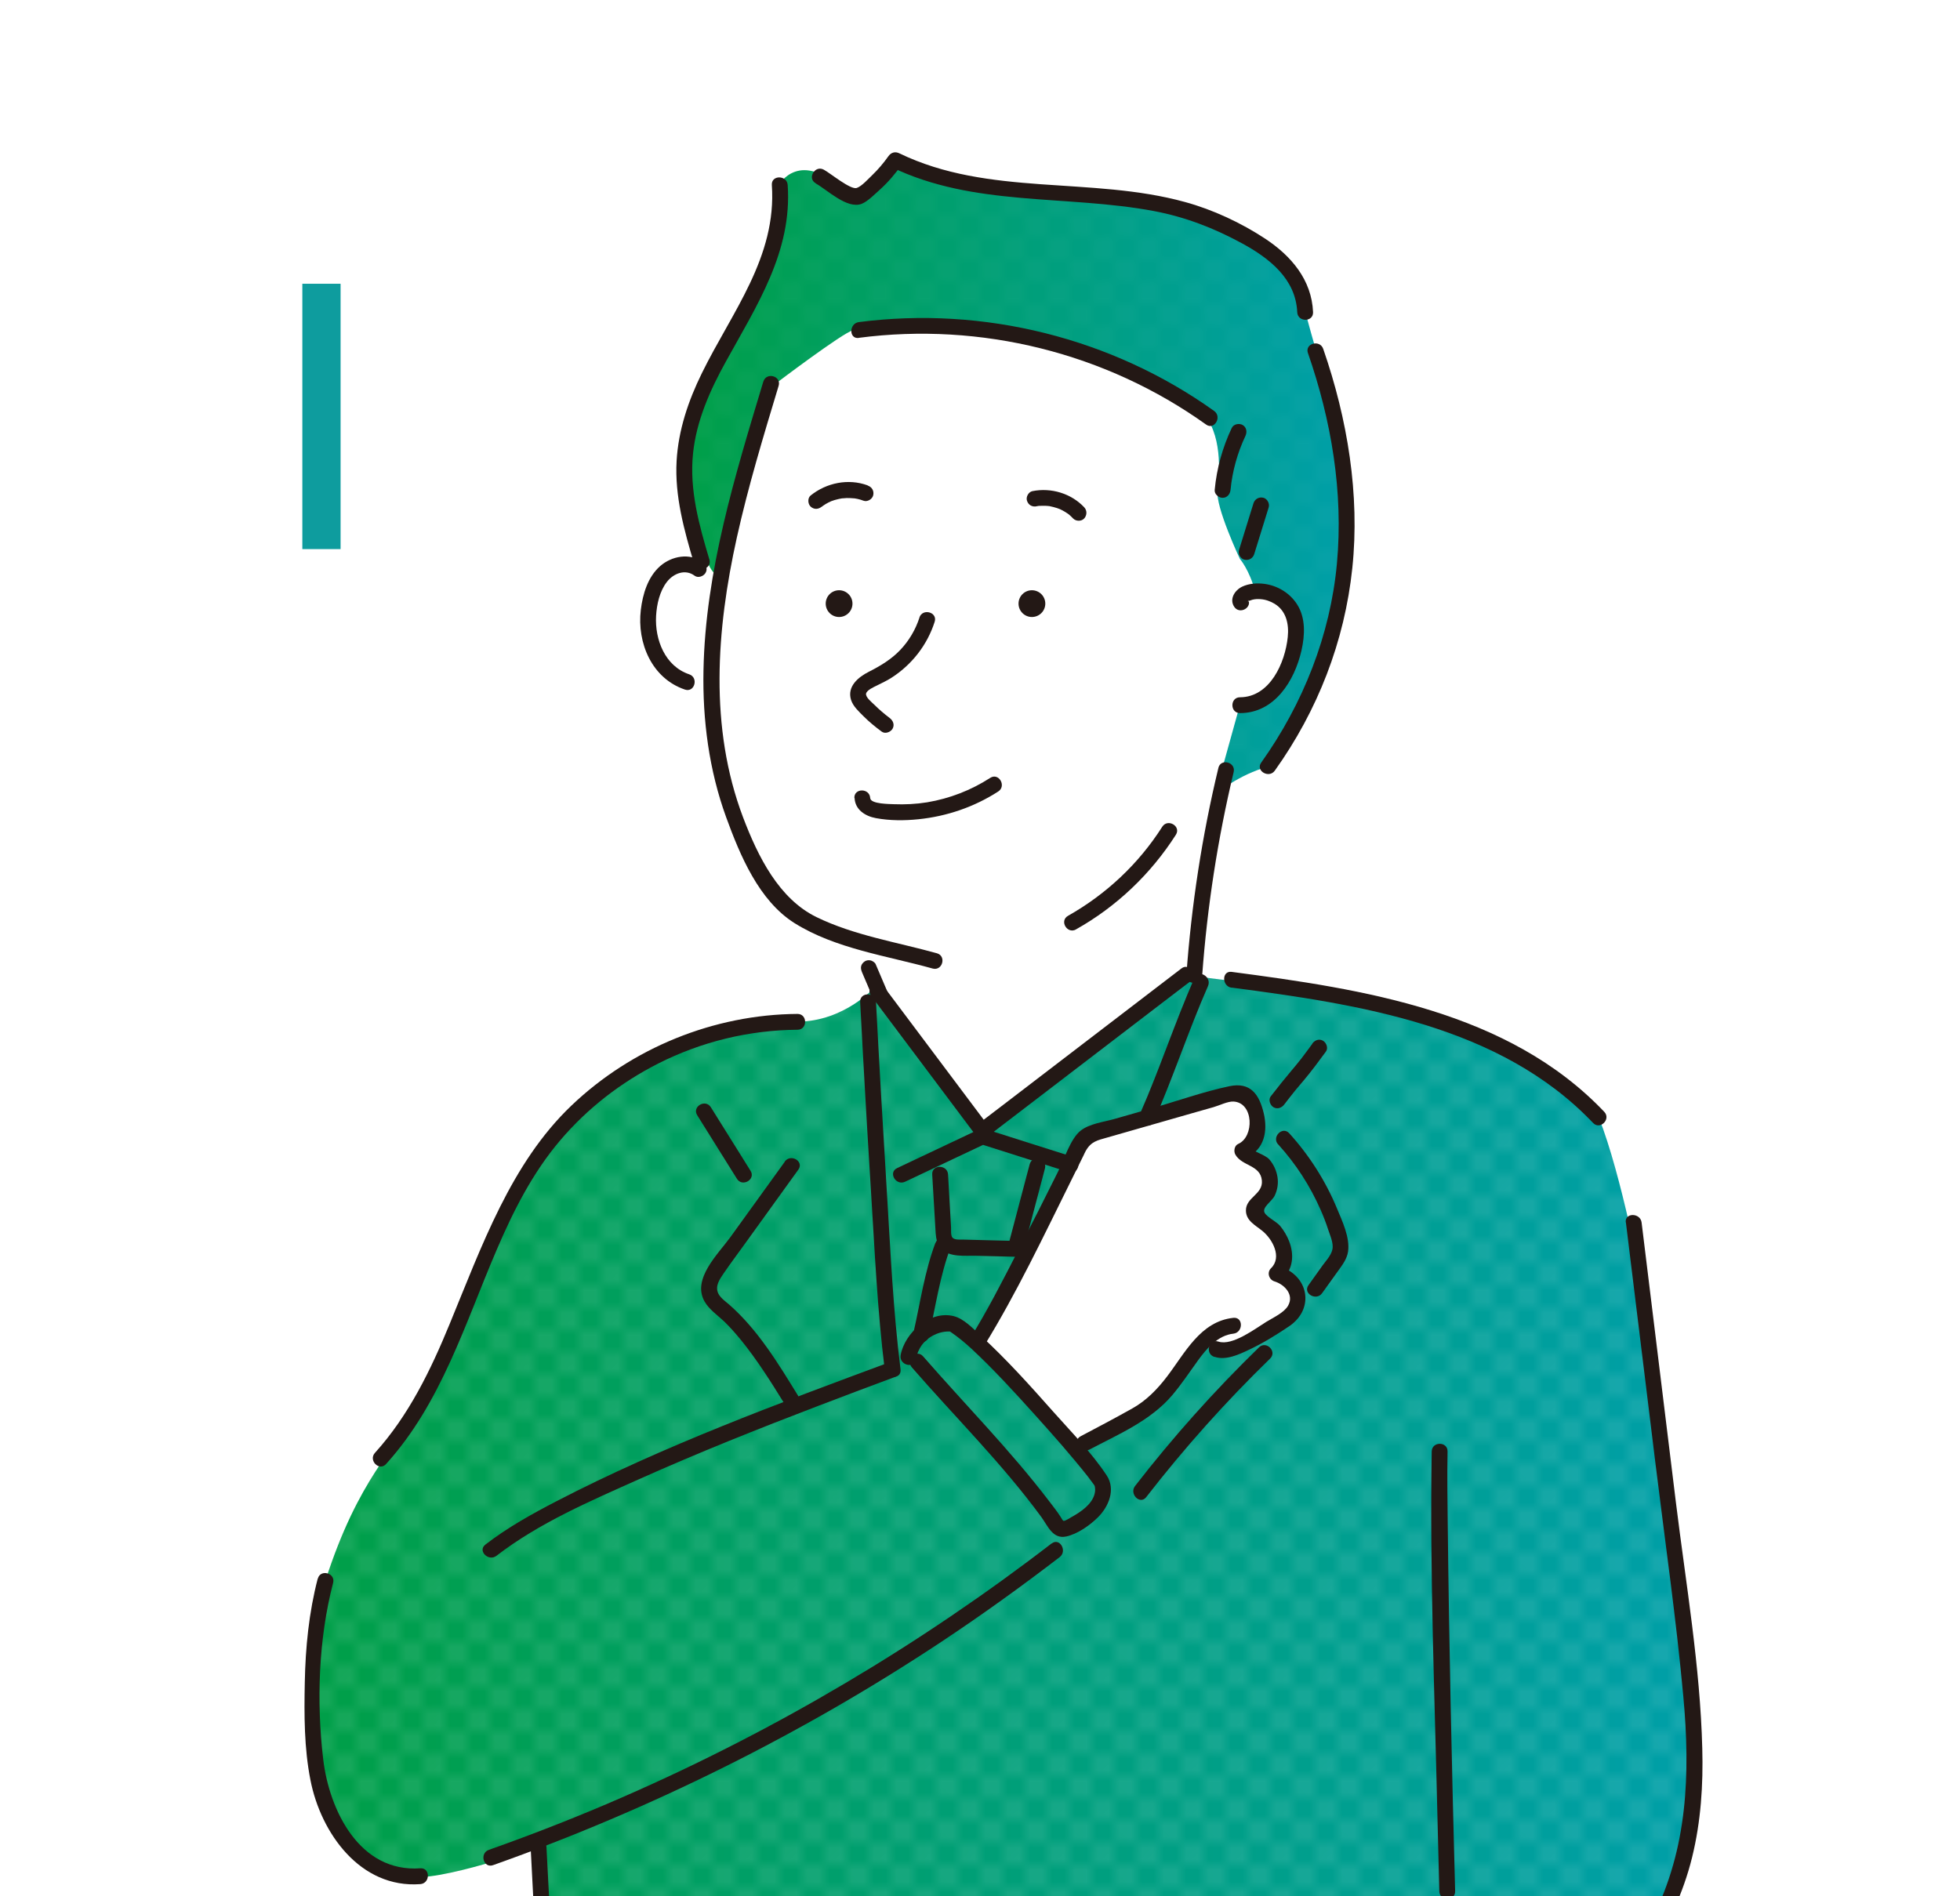 <?xml version="1.0" encoding="UTF-8"?><svg id="_レイヤー_2" xmlns="http://www.w3.org/2000/svg" xmlns:xlink="http://www.w3.org/1999/xlink" viewBox="0 0 175.75 170.08"><defs><style>.cls-1{clip-path:url(#clippath);}.cls-2,.cls-3,.cls-4{fill:none;}.cls-2,.cls-5,.cls-6,.cls-7,.cls-8,.cls-9,.cls-10{stroke-width:0px;}.cls-3{stroke-linejoin:round;stroke-width:.1px;}.cls-3,.cls-4{stroke:#fff;}.cls-4{stroke-miterlimit:10;stroke-width:.05px;}.cls-5{fill:url(#_名称未設定グラデーション_172);}.cls-6{fill:url(#_新規パターンスウォッチ_5);opacity:.3;}.cls-7{fill:url(#_名称未設定グラデーション_172-2);}.cls-8{fill:#0e9c9e;}.cls-9{fill:#231815;}.cls-10{fill:#fff;}</style><clipPath id="clippath"><rect class="cls-2" width="175.75" height="170.08"/></clipPath><linearGradient id="_名称未設定グラデーション_172" x1="28.16" y1="143.16" x2="151.91" y2="143.16" gradientUnits="userSpaceOnUse"><stop offset="0" stop-color="#009f48"/><stop offset="1" stop-color="#009fa8"/></linearGradient><pattern id="_新規パターンスウォッチ_5" x="0" y="0" width="4" height="4" patternTransform="translate(-61.1 418.25)" patternUnits="userSpaceOnUse" viewBox="0 0 4 4"><rect class="cls-2" width="4" height="4"/><path class="cls-10" d="M4.27,4.62c.07-.03.14-.08.19-.14.22-.25.18-.7-.02-.94-.21-.26-.56-.27-.81-.06-.29.24-.32.68-.07.98.17.2.48.26.71.17Z"/><polygon class="cls-4" points="4.27 4.62 4.32 4.61 4.35 4.57 4.4 4.56 4.44 4.52 4.46 4.48 4.49 4.45 4.52 4.41 4.53 4.37 4.56 4.33 4.58 4.29 4.58 4.25 4.59 4.21 4.61 4.17 4.62 4.12 4.61 4.08 4.62 4.03 4.61 3.99 4.61 3.94 4.61 3.9 4.59 3.86 4.58 3.81 4.57 3.77 4.54 3.73 4.54 3.69 4.51 3.65 4.5 3.61 4.46 3.58 4.45 3.54 4.4 3.51 4.39 3.47 4.34 3.45 4.31 3.42 4.26 3.41 4.22 3.38 4.19 3.36 4.14 3.36 4.09 3.35 4.05 3.33 4 3.33 3.96 3.35 3.92 3.35 3.87 3.34 3.83 3.37 3.78 3.38 3.74 3.4 3.7 3.42 3.66 3.45 3.63 3.48 3.6 3.51 3.57 3.55 3.53 3.57 3.5 3.61 3.48 3.65 3.47 3.69 3.45 3.74 3.43 3.78 3.42 3.82 3.4 3.86 3.39 3.91 3.4 3.95 3.38 4 3.38 4.04 3.39 4.09 3.4 4.13 3.41 4.18 3.43 4.22 3.43 4.27 3.46 4.3 3.49 4.34 3.51 4.38 3.54 4.42 3.55 4.46 3.6 4.48 3.62 4.53 3.66 4.54 3.7 4.58 3.74 4.59 3.78 4.61 3.82 4.63 3.87 4.64 3.91 4.65 3.96 4.65 4 4.68 4.05 4.68 4.1 4.66 4.14 4.67 4.19 4.66 4.23 4.65 4.27 4.62"/><path class="cls-10" d="M2.11,2.54c-.09.02-.19.03-.27,0-.08-.02-.16-.07-.22-.14-.13-.13-.19-.32-.17-.5.01-.12.07-.23.15-.31.37-.35,1-.06.96.43,0,.12-.05.23-.12.32-.05.06-.11.12-.19.15-.04.02-.09.03-.14.04Z"/><polygon class="cls-3" points="2.11 2.55 2.06 2.55 2.02 2.56 1.97 2.56 1.93 2.56 1.88 2.56 1.83 2.55 1.8 2.52 1.76 2.51 1.72 2.49 1.67 2.47 1.64 2.44 1.62 2.4 1.59 2.37 1.56 2.34 1.53 2.31 1.51 2.27 1.49 2.24 1.48 2.19 1.47 2.15 1.46 2.11 1.45 2.07 1.44 2.03 1.44 1.99 1.45 1.95 1.45 1.91 1.45 1.86 1.46 1.82 1.47 1.77 1.5 1.74 1.52 1.7 1.55 1.67 1.56 1.62 1.6 1.6 1.64 1.57 1.67 1.55 1.7 1.51 1.74 1.49 1.78 1.49 1.82 1.47 1.87 1.46 1.91 1.44 1.95 1.44 1.99 1.44 2.04 1.45 2.08 1.45 2.12 1.47 2.16 1.47 2.21 1.48 2.25 1.49 2.28 1.53 2.32 1.54 2.36 1.57 2.39 1.6 2.41 1.64 2.45 1.66 2.48 1.69 2.49 1.74 2.52 1.77 2.54 1.81 2.55 1.85 2.56 1.9 2.55 1.94 2.57 1.99 2.55 2.03 2.54 2.07 2.55 2.12 2.52 2.16 2.51 2.2 2.51 2.25 2.48 2.28 2.46 2.32 2.44 2.36 2.41 2.39 2.39 2.42 2.35 2.45 2.32 2.47 2.28 2.48 2.24 2.5 2.2 2.53 2.15 2.53 2.11 2.55"/><path class="cls-10" d="M.27,4.62c.07-.03.14-.08.19-.14.22-.25.18-.7-.02-.94-.21-.26-.56-.27-.81-.06-.29.24-.32.68-.07.98.17.2.48.26.71.17Z"/><polygon class="cls-4" points=".27 4.62 .32 4.61 .35 4.57 .4 4.56 .44 4.52 .46 4.48 .49 4.45 .52 4.41 .53 4.37 .56 4.33 .58 4.29 .58 4.25 .59 4.21 .61 4.17 .62 4.12 .61 4.08 .62 4.03 .61 3.99 .61 3.94 .61 3.9 .59 3.86 .58 3.81 .57 3.77 .54 3.73 .54 3.69 .51 3.65 .5 3.61 .46 3.58 .45 3.54 .4 3.51 .39 3.47 .34 3.45 .31 3.42 .26 3.41 .22 3.38 .19 3.36 .14 3.36 .09 3.35 .05 3.33 0 3.33 -.04 3.35 -.08 3.35 -.13 3.34 -.17 3.37 -.22 3.38 -.26 3.4 -.3 3.42 -.34 3.45 -.37 3.48 -.4 3.51 -.43 3.55 -.47 3.57 -.5 3.61 -.52 3.65 -.53 3.69 -.55 3.74 -.57 3.78 -.58 3.82 -.6 3.86 -.61 3.91 -.6 3.95 -.62 4 -.62 4.04 -.61 4.09 -.6 4.13 -.59 4.18 -.57 4.22 -.57 4.27 -.54 4.3 -.51 4.34 -.49 4.38 -.46 4.42 -.45 4.46 -.4 4.48 -.38 4.53 -.34 4.54 -.3 4.58 -.26 4.59 -.22 4.61 -.18 4.63 -.13 4.64 -.09 4.65 -.04 4.65 0 4.68 .05 4.68 .1 4.66 .14 4.67 .19 4.66 .23 4.65 .27 4.62"/><rect class="cls-2" width="4" height="4"/><path class="cls-10" d="M4.27.62c.07-.03.14-.08.19-.14.22-.25.18-.7-.02-.94-.21-.26-.56-.27-.81-.06-.29.24-.32.68-.07.98.17.2.48.26.71.17Z"/><polygon class="cls-4" points="4.27 .62 4.32 .61 4.35 .57 4.4 .56 4.44 .52 4.46 .48 4.49 .45 4.52 .41 4.53 .37 4.56 .33 4.58 .29 4.58 .25 4.59 .21 4.61 .17 4.62 .12 4.61 .08 4.62 .03 4.61 -.01 4.61 -.06 4.61 -.1 4.59 -.14 4.58 -.19 4.57 -.23 4.54 -.27 4.54 -.31 4.51 -.35 4.5 -.39 4.46 -.42 4.45 -.46 4.4 -.49 4.39 -.53 4.34 -.55 4.31 -.58 4.26 -.59 4.22 -.62 4.19 -.64 4.14 -.64 4.09 -.65 4.05 -.67 4 -.67 3.96 -.65 3.92 -.65 3.87 -.66 3.83 -.63 3.78 -.62 3.74 -.6 3.7 -.58 3.66 -.55 3.63 -.52 3.6 -.49 3.57 -.45 3.53 -.43 3.5 -.39 3.48 -.35 3.47 -.31 3.45 -.26 3.43 -.22 3.42 -.18 3.4 -.14 3.39 -.09 3.4 -.05 3.38 0 3.38 .04 3.39 .09 3.4 .13 3.41 .18 3.43 .22 3.43 .27 3.46 .3 3.49 .34 3.51 .38 3.54 .42 3.55 .46 3.6 .48 3.62 .53 3.66 .54 3.7 .58 3.74 .59 3.78 .61 3.82 .63 3.87 .64 3.91 .65 3.96 .65 4 .68 4.05 .68 4.1 .66 4.14 .67 4.19 .66 4.23 .65 4.27 .62"/><path class="cls-10" d="M.27.62c.07-.03.14-.08.19-.14.22-.25.18-.7-.02-.94-.21-.26-.56-.27-.81-.06-.29.24-.32.68-.07.98.17.2.48.26.71.17Z"/><polygon class="cls-4" points=".27 .62 .32 .61 .35 .57 .4 .56 .44 .52 .46 .48 .49 .45 .52 .41 .53 .37 .56 .33 .58 .29 .58 .25 .59 .21 .61 .17 .62 .12 .61 .08 .62 .03 .61 -.01 .61 -.06 .61 -.1 .59 -.14 .58 -.19 .57 -.23 .54 -.27 .54 -.31 .51 -.35 .5 -.39 .46 -.42 .45 -.46 .4 -.49 .39 -.53 .34 -.55 .31 -.58 .26 -.59 .22 -.62 .19 -.64 .14 -.64 .09 -.65 .05 -.67 0 -.67 -.04 -.65 -.08 -.65 -.13 -.66 -.17 -.63 -.22 -.62 -.26 -.6 -.3 -.58 -.34 -.55 -.37 -.52 -.4 -.49 -.43 -.45 -.47 -.43 -.5 -.39 -.52 -.35 -.53 -.31 -.55 -.26 -.57 -.22 -.58 -.18 -.6 -.14 -.61 -.09 -.6 -.05 -.62 0 -.62 .04 -.61 .09 -.6 .13 -.59 .18 -.57 .22 -.57 .27 -.54 .3 -.51 .34 -.49 .38 -.46 .42 -.45 .46 -.4 .48 -.38 .53 -.34 .54 -.3 .58 -.26 .59 -.22 .61 -.18 .63 -.13 .64 -.09 .65 -.04 .65 0 .68 .05 .68 .1 .66 .14 .67 .19 .66 .23 .65 .27 .62"/></pattern><linearGradient id="_名称未設定グラデーション_172-2" x1="61.34" y1="42.8" x2="120.76" y2="42.8" xlink:href="#_名称未設定グラデーション_172"/></defs><g id="_マスク"><g class="cls-1"><path class="cls-5" d="M49.61,192.77l-1.32-27.12s-9.19,3.29-11.67,2.63c-2.48-.66-11.46-.38-7.44-26.51,2.97-9.22,6.28-11.79,8.18-15.33s5.16-14.53,9.22-20.1c4.05-5.57,7.8-13.61,24.95-14.7,4.21-.04,6.9-3.09,6.9-3.09,2.71,3.61,9.65,12.87,9.65,12.87l18.23-13.96,10.72,1.35s18.42,2.04,26.33,11.4c2.11,5.39,3.82,14.83,3.82,14.83l3.27,26.73s2.09,16.21,1.3,20.62-1.83,7.91-2.98,10.04-9.23,13.9-9.23,13.9c0,0-6.72,9.33-16.24,12.5H49.61v-6.07Z"/><path class="cls-6" d="M49.61,192.77l-1.32-27.12s-9.19,3.29-11.67,2.63c-2.48-.66-11.46-.38-7.44-26.51,2.97-9.22,6.28-11.79,8.18-15.33s5.16-14.53,9.22-20.1c4.05-5.57,7.8-13.61,24.95-14.7,4.21-.04,6.9-3.09,6.9-3.09,2.71,3.61,9.65,12.87,9.65,12.87l18.23-13.96,10.72,1.35s18.42,2.04,26.33,11.4c2.11,5.39,3.82,14.83,3.82,14.83l3.27,26.73s2.09,16.21,1.3,20.62-1.83,7.91-2.98,10.04-9.23,13.9-9.23,13.9c0,0-6.72,9.33-16.24,12.5H49.61v-6.07Z"/><path class="cls-7" d="M64.7,51.39s-.81,1.41-2.07-3.45-2.13-7.68,0-12.04,4.26-7.21,5.49-10.52,1.62-7.43,1.62-7.43l.1-1.36s1.89-3.42,6.03.72c1.03.36,2.13-.23,2.54-.72s1.85-2.21,1.85-2.21c0,0,2.38,1.16,4.35,1.62s9.61.6,15.86,1.81c6.25,1.21,12.61,2.82,15.95,7.76.59,2.46,1.81,6.66,2.04,7.42s2.8,9.11,2.2,16.54c-.6,7.43-4.13,17.28-6.97,19.24-2.55.67-4.73,2.46-4.73,2.46l2.09-7.53s2.35-.77,3.5-2.22,3.36-7.67-2-8.42c-.51-1.94-1.37-2.93-1.37-2.93,0,0-2.21-4.68-2.01-6.17s.46-5.2-1.45-7.04c-1.59-1.53-5.38-5.02-21.92-7.2-6.83-.3-8.42-.3-9.31-.1s-6.93,4.78-6.93,4.78l-.89,1.26-3.95,15.73Z"/><path class="cls-6" d="M64.7,51.39s-.81,1.41-2.07-3.45-2.13-7.68,0-12.04,4.26-7.21,5.49-10.52,1.62-7.43,1.62-7.43l.1-1.36s1.89-3.42,6.03.72c1.03.36,2.13-.23,2.54-.72s1.85-2.21,1.85-2.21c0,0,2.38,1.16,4.35,1.62s9.61.6,15.86,1.81c6.25,1.21,12.61,2.82,15.95,7.76.59,2.46,1.81,6.66,2.04,7.42s2.8,9.11,2.2,16.54c-.6,7.43-4.13,17.28-6.97,19.24-2.55.67-4.73,2.46-4.73,2.46l2.09-7.53s2.35-.77,3.5-2.22,3.36-7.67-2-8.42c-.51-1.94-1.37-2.93-1.37-2.93,0,0-2.21-4.68-2.01-6.17s.46-5.2-1.45-7.04c-1.59-1.53-5.38-5.02-21.92-7.2-6.83-.3-8.42-.3-9.31-.1s-6.93,4.78-6.93,4.78l-.89,1.26-3.95,15.73Z"/><path class="cls-10" d="M87.65,120.39l4.85-8.97,4.77-9.37,12.82-3.83s2.68.1,2.59,2-.85,3.43-.85,3.43c0,0,1.94.57,1.97,1.72s-1.33,3.31-1.33,3.31c0,0,2.62,1.42,2.65,2.55s0,3.26,0,3.26c0,0,1.07-.33,1.13,1.19s-1.5,3.41-2.86,3.99-4.28,1.35-4.28,1.35l-1.39-.48-2.89,3.83s-2.02,2.08-4.08,3.2-4.74,1.93-4.74,1.93l-8.36-9.11Z"/><path class="cls-9" d="M70.37,104.2c-1.63,2.26-3.27,4.53-4.9,6.79-1.08,1.49-3.43,3.71-2.3,5.73.42.74,1.15,1.22,1.76,1.8.53.51,1.01,1.06,1.48,1.63,1.47,1.8,2.71,3.78,3.93,5.75.48.78,1.7.06,1.22-.72-1.77-2.88-3.63-5.95-6.2-8.19-.33-.28-.77-.59-.96-.99-.3-.67.14-1.27.49-1.79.7-1.02,1.45-2.01,2.17-3.02,1.51-2.1,3.02-4.19,4.53-6.29.53-.74-.69-1.45-1.22-.72h0Z"/><path class="cls-9" d="M62.52,100.03l3.56,5.7c.48.77,1.71.06,1.22-.72l-3.56-5.7c-.48-.77-1.71-.06-1.22.72h0Z"/><path class="cls-9" d="M78.1,89.3c3.12,4.16,6.24,8.32,9.36,12.48.21.28.64.51.97.25,5.32-4.07,10.63-8.14,15.95-12.21l2.28-1.74c.71-.55,0-1.78-.72-1.22-5.32,4.07-10.63,8.14-15.95,12.21l-2.28,1.74.97.25c-3.12-4.16-6.24-8.32-9.36-12.48-.54-.72-1.77-.02-1.22.72h0Z"/><path class="cls-9" d="M77.13,89.87c.29,5.6.61,11.21.96,16.81s.58,10.8,1.24,16.15c.11.89,1.53.9,1.42,0-.67-5.35-.91-10.77-1.24-16.15s-.67-11.2-.96-16.81c-.05-.91-1.46-.91-1.42,0h0Z"/><path class="cls-9" d="M96.2,103.76c-2.33-.74-4.66-1.48-6.99-2.22-.3-.09-.61-.24-.92-.29-.36-.06-.65.11-.96.26l-3.72,1.76-3.17,1.5c-.82.39-.11,1.61.72,1.22,2.43-1.15,4.87-2.3,7.3-3.45l-.55.07c2.64.84,5.28,1.68,7.92,2.52.87.28,1.24-1.09.38-1.37h0Z"/><path class="cls-9" d="M83.59,105.35l.21,3.57c.03.56.06,1.12.1,1.68.04.52.14,1.03.52,1.42.74.76,2.07.59,3.03.61,1.18.03,2.36.06,3.54.09.91.02.91-1.39,0-1.42-1.05-.03-2.1-.05-3.15-.08-.5-.01-1.01-.02-1.51-.04-.25,0-.73.04-.92-.17-.17-.19-.12-.67-.13-.91l-.09-1.59-.18-3.17c-.05-.91-1.47-.91-1.42,0h0Z"/><path class="cls-9" d="M83.87,111.49c-.96,2.56-1.35,5.33-1.95,7.99-.2.89,1.16,1.27,1.37.38.6-2.66.99-5.43,1.95-7.99.13-.36-.15-.78-.49-.87-.4-.11-.74.14-.87.49h0Z"/><path class="cls-9" d="M107.1,87.72c-1.75,3.99-3.11,8.15-4.86,12.14-.36.83.86,1.55,1.22.72,1.75-3.99,3.11-8.15,4.86-12.14.36-.83-.86-1.55-1.22-.72h0Z"/><circle class="cls-9" cx="92.53" cy="54.14" r="1.2"/><circle class="cls-9" cx="75.24" cy="54.14" r="1.2"/><path class="cls-9" d="M117.68,93.61c-.22.31-.45.61-.68.92-.09.12-.18.24-.27.36-.02.03-.18.23-.06.08-.03.04-.06.08-.1.12-.24.3-.48.6-.73.89-.65.77-1.28,1.56-1.9,2.36-.23.3-.05.79.25.97.36.21.74.05.97-.25.3-.39.66-.86,1.02-1.3.23-.28.47-.56.7-.83.71-.84,1.36-1.72,2.01-2.61.23-.31.05-.79-.25-.97-.36-.21-.74-.06-.97.25h0Z"/><path class="cls-9" d="M63.61,50.19c-.92-3.09-1.8-6.23-1.47-9.49.3-2.97,1.54-5.73,2.97-8.31,2.75-4.99,5.94-9.84,5.52-15.8-.06-.9-1.48-.91-1.42,0,.45,6.47-3.58,11.39-6.27,16.87-1.22,2.48-2.11,5.11-2.27,7.88-.18,3.15.68,6.23,1.57,9.22.26.87,1.63.5,1.37-.38h0Z"/><path class="cls-9" d="M73.14,16.45c1.02.56,2.82,2.34,4.13,1.83.55-.22,1.22-.91,1.67-1.31.74-.67,1.37-1.43,1.95-2.24l-.97.25c7.41,3.59,15.67,2.47,23.55,3.95,2.81.53,5.39,1.53,7.89,2.89s4.83,3.21,4.96,6.18c.04.91,1.45.91,1.42,0-.12-2.9-1.96-5.05-4.29-6.59-2.15-1.42-4.7-2.61-7.19-3.29-8.4-2.32-17.6-.48-25.62-4.37-.37-.18-.73-.08-.97.25-.44.62-.92,1.19-1.47,1.72-.34.32-.93.99-1.38,1.14-.56.18-2.34-1.31-2.95-1.64-.8-.44-1.52.79-.72,1.22h0Z"/><path class="cls-9" d="M63,50.42c-1.15-.86-2.77-.55-3.8.35-1.11.97-1.57,2.52-1.74,3.94-.35,2.96.99,6.14,3.96,7.14.87.29,1.24-1.08.38-1.37-2.17-.73-3.09-3.11-2.97-5.24.06-1.04.32-2.21.97-3.05.6-.77,1.65-1.18,2.49-.55.31.23.79.05.97-.25.22-.36.05-.74-.25-.97h0Z"/><path class="cls-9" d="M82.45,55.38c-.35,1.09-.94,2.09-1.73,2.92s-1.76,1.42-2.81,1.95c-.95.48-1.97,1.32-1.6,2.52.18.58.71,1.06,1.13,1.48.5.5,1.05.95,1.62,1.37.31.23.79.05.97-.25.21-.36.05-.74-.25-.97-.49-.37-.96-.77-1.39-1.2-.2-.2-.8-.67-.73-.99s.7-.59.96-.72c.45-.23.9-.43,1.33-.71,1.82-1.17,3.2-2.94,3.86-5.01.28-.87-1.09-1.24-1.37-.38h0Z"/><path class="cls-9" d="M68.45,34.21c-2.54,8.43-5.2,17.03-5.37,25.91-.09,4.46.5,8.96,2.03,13.17,1.24,3.41,2.94,7.5,6.14,9.51,3.68,2.3,8.27,2.92,12.38,4.07.88.24,1.26-1.12.38-1.37-3.59-1-7.42-1.6-10.79-3.24s-5.25-5.42-6.59-8.95c-3.05-8.07-2.39-16.83-.56-25.09,1.02-4.6,2.39-9.11,3.75-13.62.26-.88-1.1-1.25-1.37-.38h0Z"/><path class="cls-9" d="M82.12,121.93c.18-.98.74-1.76,1.65-2.2.45-.22.97-.34,1.47-.3-.13-.01-.08-.03.01.04.66.45,1.25.94,1.84,1.48,2.01,1.87,3.87,3.91,5.7,5.94,1.63,1.81,3.26,3.65,4.77,5.56.16.21.31.41.47.63.05.06.09.13.13.19s.04.14-.03-.08c.09.26.09.53.02.8-.24.94-1.23,1.61-2.02,2.05-.13.07-.63.4-.76.37-.08-.02-.18-.22-.26-.35-.31-.49-.68-.95-1.03-1.41-3.48-4.57-7.54-8.67-11.31-13-.6-.69-1.6.32-1,1,3.87,4.45,8.12,8.65,11.61,13.42.59.81,1.02,2,2.23,1.74,1.01-.22,2.12-1,2.84-1.72.97-.96,1.61-2.5.79-3.75-1.34-2.03-3.14-3.86-4.75-5.67-2.11-2.38-4.25-4.77-6.6-6.92-.65-.6-1.46-1.47-2.36-1.7-2.15-.55-4.41,1.51-4.77,3.49-.16.89,1.2,1.27,1.37.38h0Z"/><path class="cls-9" d="M91.83,111.89l1.87-7.09c.23-.88-1.13-1.26-1.37-.38l-1.87,7.09c-.23.88,1.13,1.26,1.37.38h0Z"/><path class="cls-9" d="M77.01,30.3c10.95-1.43,22.15,1.35,31.14,7.78.74.53,1.45-.7.72-1.22-9.16-6.55-20.69-9.42-31.86-7.97-.89.12-.9,1.54,0,1.42h0Z"/><path class="cls-9" d="M110.45,38.38c-.83,1.76-1.35,3.62-1.53,5.56-.04.38.35.71.71.71.41,0,.67-.33.71-.71.16-1.67.62-3.33,1.34-4.85.16-.35.1-.76-.25-.97-.31-.18-.81-.09-.97.25h0Z"/><path class="cls-9" d="M112.4,45.13c-.43,1.4-.87,2.8-1.3,4.2-.11.35.13.79.49.87.38.09.75-.12.87-.49l1.3-4.2c.11-.35-.13-.79-.49-.87-.38-.09-.75.12-.87.49h0Z"/><path class="cls-9" d="M117.28,31.66c2.1,6.06,3.19,12.46,2.6,18.88s-3.03,12.58-6.79,17.86c-.53.74.7,1.45,1.22.72,3.84-5.38,6.26-11.58,6.95-18.17s-.43-13.37-2.61-19.66c-.3-.86-1.67-.49-1.37.38h0Z"/><path class="cls-9" d="M111.88,53.69c.27.43-.14.21.09.2.09,0,.24-.08.33-.1.24-.06.48-.07.73-.05.45.03.89.19,1.27.42,1.04.64,1.29,1.82,1.17,2.98-.23,2.29-1.59,5.39-4.28,5.4-.91,0-.91,1.42,0,1.42,3.1,0,4.89-2.9,5.51-5.61.31-1.36.39-2.92-.39-4.14-.64-1.01-1.74-1.68-2.92-1.84-.67-.09-1.4-.04-2.01.25-.66.32-1.16,1.1-.72,1.79.49.77,1.72.06,1.22-.72h0Z"/><path class="cls-9" d="M79.85,122.15c-10.11,3.75-20.33,7.52-29.92,12.48-2.22,1.15-4.43,2.38-6.41,3.91-.72.56.29,1.55,1,1,3.8-2.94,8.45-4.93,12.81-6.88,5.29-2.37,10.67-4.51,16.08-6.58,2.27-.87,4.54-1.72,6.82-2.57.85-.31.48-1.69-.38-1.37h0Z"/><path class="cls-9" d="M109.25,68.88c-1.47,6.11-2.42,12.33-2.87,18.59-.07.91,1.35.91,1.42,0,.45-6.14,1.39-12.23,2.82-18.22.21-.89-1.15-1.26-1.37-.38h0Z"/><path class="cls-9" d="M96.48,83.36c3.64-2.04,6.72-4.98,8.96-8.49.49-.77-.73-1.48-1.22-.72-2.11,3.32-5.03,6.06-8.45,7.99-.8.45-.08,1.67.72,1.22h0Z"/><path class="cls-9" d="M77.29,87.19l1.02,2.39c.06.15.27.28.42.33.17.05.4.03.55-.07s.28-.24.33-.42c.05-.2,0-.36-.07-.55l-1.02-2.39c-.06-.15-.27-.28-.42-.33-.17-.05-.4-.03-.55.07s-.28.24-.33.42c-.05.2,0,.36.07.55h0Z"/><path class="cls-9" d="M108.92,121.7c1.03.34,2.22-.23,3.14-.67,1.23-.58,2.4-1.31,3.53-2.07,2.32-1.57,1.78-4.57-.9-5.4l.31,1.18c.96-.94,1.06-2.2.59-3.42-.19-.49-.46-.94-.79-1.35-.31-.39-1.18-.79-1.4-1.19-.27-.49.65-1.02.9-1.54s.34-1.1.25-1.67-.34-1.13-.73-1.58c-.42-.47-1.52-.69-1.8-1.15l-.25.97c1.61-.69,1.92-2.38,1.55-3.95-.4-1.7-1.19-2.83-3.07-2.44-2.36.5-4.7,1.34-7.02,2-1.11.32-2.22.64-3.33.95-.95.27-2.2.41-3,1.04-.91.72-1.48,2.58-1.98,3.58-1.21,2.44-2.44,4.88-3.69,7.3-1.34,2.6-2.67,5.22-4.21,7.71-.48.78.75,1.49,1.22.72,2.92-4.74,5.33-9.84,7.8-14.82.38-.76.76-1.53,1.13-2.29.06-.12.11-.25.18-.37.49-.87,1.05-.96,1.96-1.22,2.54-.73,5.07-1.45,7.61-2.18.63-.18,1.27-.36,1.9-.54.5-.14,1.27-.53,1.79-.5,1.82.1,1.87,3.17.42,3.8-.35.15-.43.67-.25.97.61,1.04,2.24.91,2.37,2.31.12,1.24-1.44,1.51-1.43,2.69,0,.91.84,1.32,1.46,1.82.92.74,1.81,2.37.79,3.36-.39.38-.19,1.03.31,1.18.91.28,1.78,1.2,1.22,2.18-.36.63-1.34,1.07-1.94,1.44-.99.61-3.06,2.19-4.3,1.78-.87-.29-1.24,1.08-.38,1.37h0Z"/><path class="cls-9" d="M97.62,130.05c2.63-1.39,5.53-2.6,7.49-4.91.84-.99,1.55-2.07,2.31-3.12s1.78-2.25,3.17-2.4c.9-.1.91-1.52,0-1.42-2.96.32-4.33,3.15-5.95,5.27-.86,1.13-1.85,2.15-3.1,2.85-1.53.86-3.08,1.68-4.64,2.5-.81.43-.09,1.65.72,1.22h0Z"/><path class="cls-9" d="M47.58,165.65c.44,8.5.88,16.99,1.32,25.49.05.91,1.46.91,1.42,0-.44-8.5-.88-16.99-1.32-25.49-.05-.91-1.46-.91-1.42,0h0Z"/><path class="cls-9" d="M112.89,120.85c-3.99,3.88-7.7,8.03-11.11,12.43-.55.71.44,1.72,1,1,3.41-4.4,7.12-8.55,11.11-12.43.65-.64-.35-1.64-1-1h0Z"/><path class="cls-9" d="M128.38,130.18c-.18,10.87.26,21.77.51,32.63.05,2.27.11,4.54.17,6.82.02.91,1.44.91,1.42,0-.29-10.88-.54-21.76-.66-32.63-.03-2.27-.06-4.55-.02-6.82.01-.91-1.4-.91-1.42,0h0Z"/><path class="cls-9" d="M28.49,141.59c-.79,3.04-1.1,6.17-1.16,9.31-.06,2.91-.06,5.9.51,8.77.93,4.75,4.47,9.72,9.85,9.32.9-.07.91-1.48,0-1.42-5.45.4-8.17-5.2-8.71-9.79-.61-5.15-.42-10.78.89-15.81.23-.88-1.14-1.26-1.37-.38h0Z"/><path class="cls-9" d="M94.3,138.43c-11.79,9.08-24.67,16.72-38.31,22.69-3.99,1.75-8.05,3.34-12.16,4.8-.85.3-.49,1.67.38,1.37,14.15-5.02,27.69-11.74,40.21-20.04,3.62-2.4,7.15-4.94,10.6-7.59.71-.55,0-1.78-.72-1.22h0Z"/><path class="cls-9" d="M71.52,90.94c-7.5.05-14.85,3.04-20.28,8.22s-8.05,12.63-10.92,19.59c-1.7,4.14-3.67,8.21-6.7,11.56-.61.68.39,1.68,1,1,4.95-5.47,7.07-12.58,9.92-19.22,1.49-3.48,3.23-6.92,5.7-9.82s5.44-5.18,8.78-6.88c3.87-1.96,8.15-3,12.49-3.03.91,0,.91-1.42,0-1.42h0Z"/><path class="cls-9" d="M110.44,88.58c11.41,1.5,24.09,3.39,32.41,12.14.63.66,1.63-.34,1-1-8.6-9.04-21.63-11-33.41-12.55-.9-.12-.89,1.3,0,1.42h0Z"/><path class="cls-9" d="M145.79,109.63c.89,7.23,1.77,14.46,2.66,21.69s1.85,13.87,2.49,20.83.38,13.64-2.76,19.88c-1.42,2.82-3.19,5.43-4.99,8.02-1.67,2.41-3.36,4.82-5.2,7.11-3.93,4.89-8.68,9.39-14.91,11.02-.88.23-.51,1.6.38,1.37,5.54-1.45,10.06-5.07,13.79-9.31,3.94-4.46,7.49-9.52,10.55-14.61,1.7-2.83,3.14-5.83,3.93-9.05s1-6.5.91-9.77c-.19-7.36-1.46-14.72-2.36-22.02l-3.08-25.14c-.11-.89-1.53-.9-1.42,0h0Z"/><path class="cls-9" d="M114.61,102.64c1.58,1.74,2.87,3.73,3.81,5.88.25.56.47,1.14.66,1.72.16.49.42,1.06.42,1.58,0,.65-.57,1.21-.93,1.71-.41.58-.83,1.16-1.24,1.74-.53.74.7,1.45,1.22.72.47-.65.93-1.3,1.4-1.95.4-.56.83-1.1.93-1.79.18-1.25-.52-2.72-.99-3.85-1.03-2.49-2.48-4.76-4.28-6.75-.61-.68-1.61.33-1,1h0Z"/><path class="cls-9" d="M92.93,45.41c.08-.02.16-.03.24-.04-.16.02-.01,0,.02,0,.04,0,.08,0,.12,0,.17-.01.34,0,.51,0,.08,0,.16.01.24.02-.06,0-.09-.01,0,0,.05,0,.1.02.15.03.17.03.33.08.5.13.08.02.15.05.23.08.04.01.07.03.11.04-.06-.03-.07-.03,0,0,.15.07.3.15.45.24.08.05.15.1.23.15.03.02.06.05.1.07-.05-.04-.05-.04,0,0,.14.12.27.24.39.37.26.27.75.28,1,0s.27-.71,0-1c-1.18-1.25-2.97-1.78-4.64-1.45-.36.07-.61.53-.49.87.13.39.48.57.87.49h0Z"/><path class="cls-9" d="M77.79,43.53c-1.73-.63-3.68-.23-5.1.91-.29.23-.26.76,0,1,.31.28.69.25,1,0-.09.08.11-.08.13-.09.08-.05.15-.1.23-.15.16-.09.32-.18.49-.25-.12.05.13-.05.15-.05.09-.03.17-.06.26-.08.18-.05.36-.09.54-.12.09-.01.09-.01.02,0,.05,0,.09-.01.14-.01.09,0,.18-.01.27-.02.18,0,.37,0,.55.02.05,0,.09,0,.14.01-.07-.01-.07,0,.02,0,.09.02.18.03.27.05.18.04.35.09.53.16.35.13.79-.14.87-.49.09-.4-.12-.74-.49-.87h0Z"/><path class="cls-9" d="M76.63,71.58c.05,1.05.95,1.62,1.91,1.8,1.24.23,2.56.23,3.81.1,2.55-.26,5.01-1.1,7.16-2.49.76-.49.05-1.72-.72-1.22-1.72,1.11-3.63,1.85-5.65,2.19-.99.16-1.99.21-2.99.17-.33-.02-2.09,0-2.12-.55-.05-.91-1.46-.91-1.42,0h0Z"/></g><path class="cls-8" d="M27.11,25.45h3.43v23.8h-3.43v-23.8Z"/></g></svg>